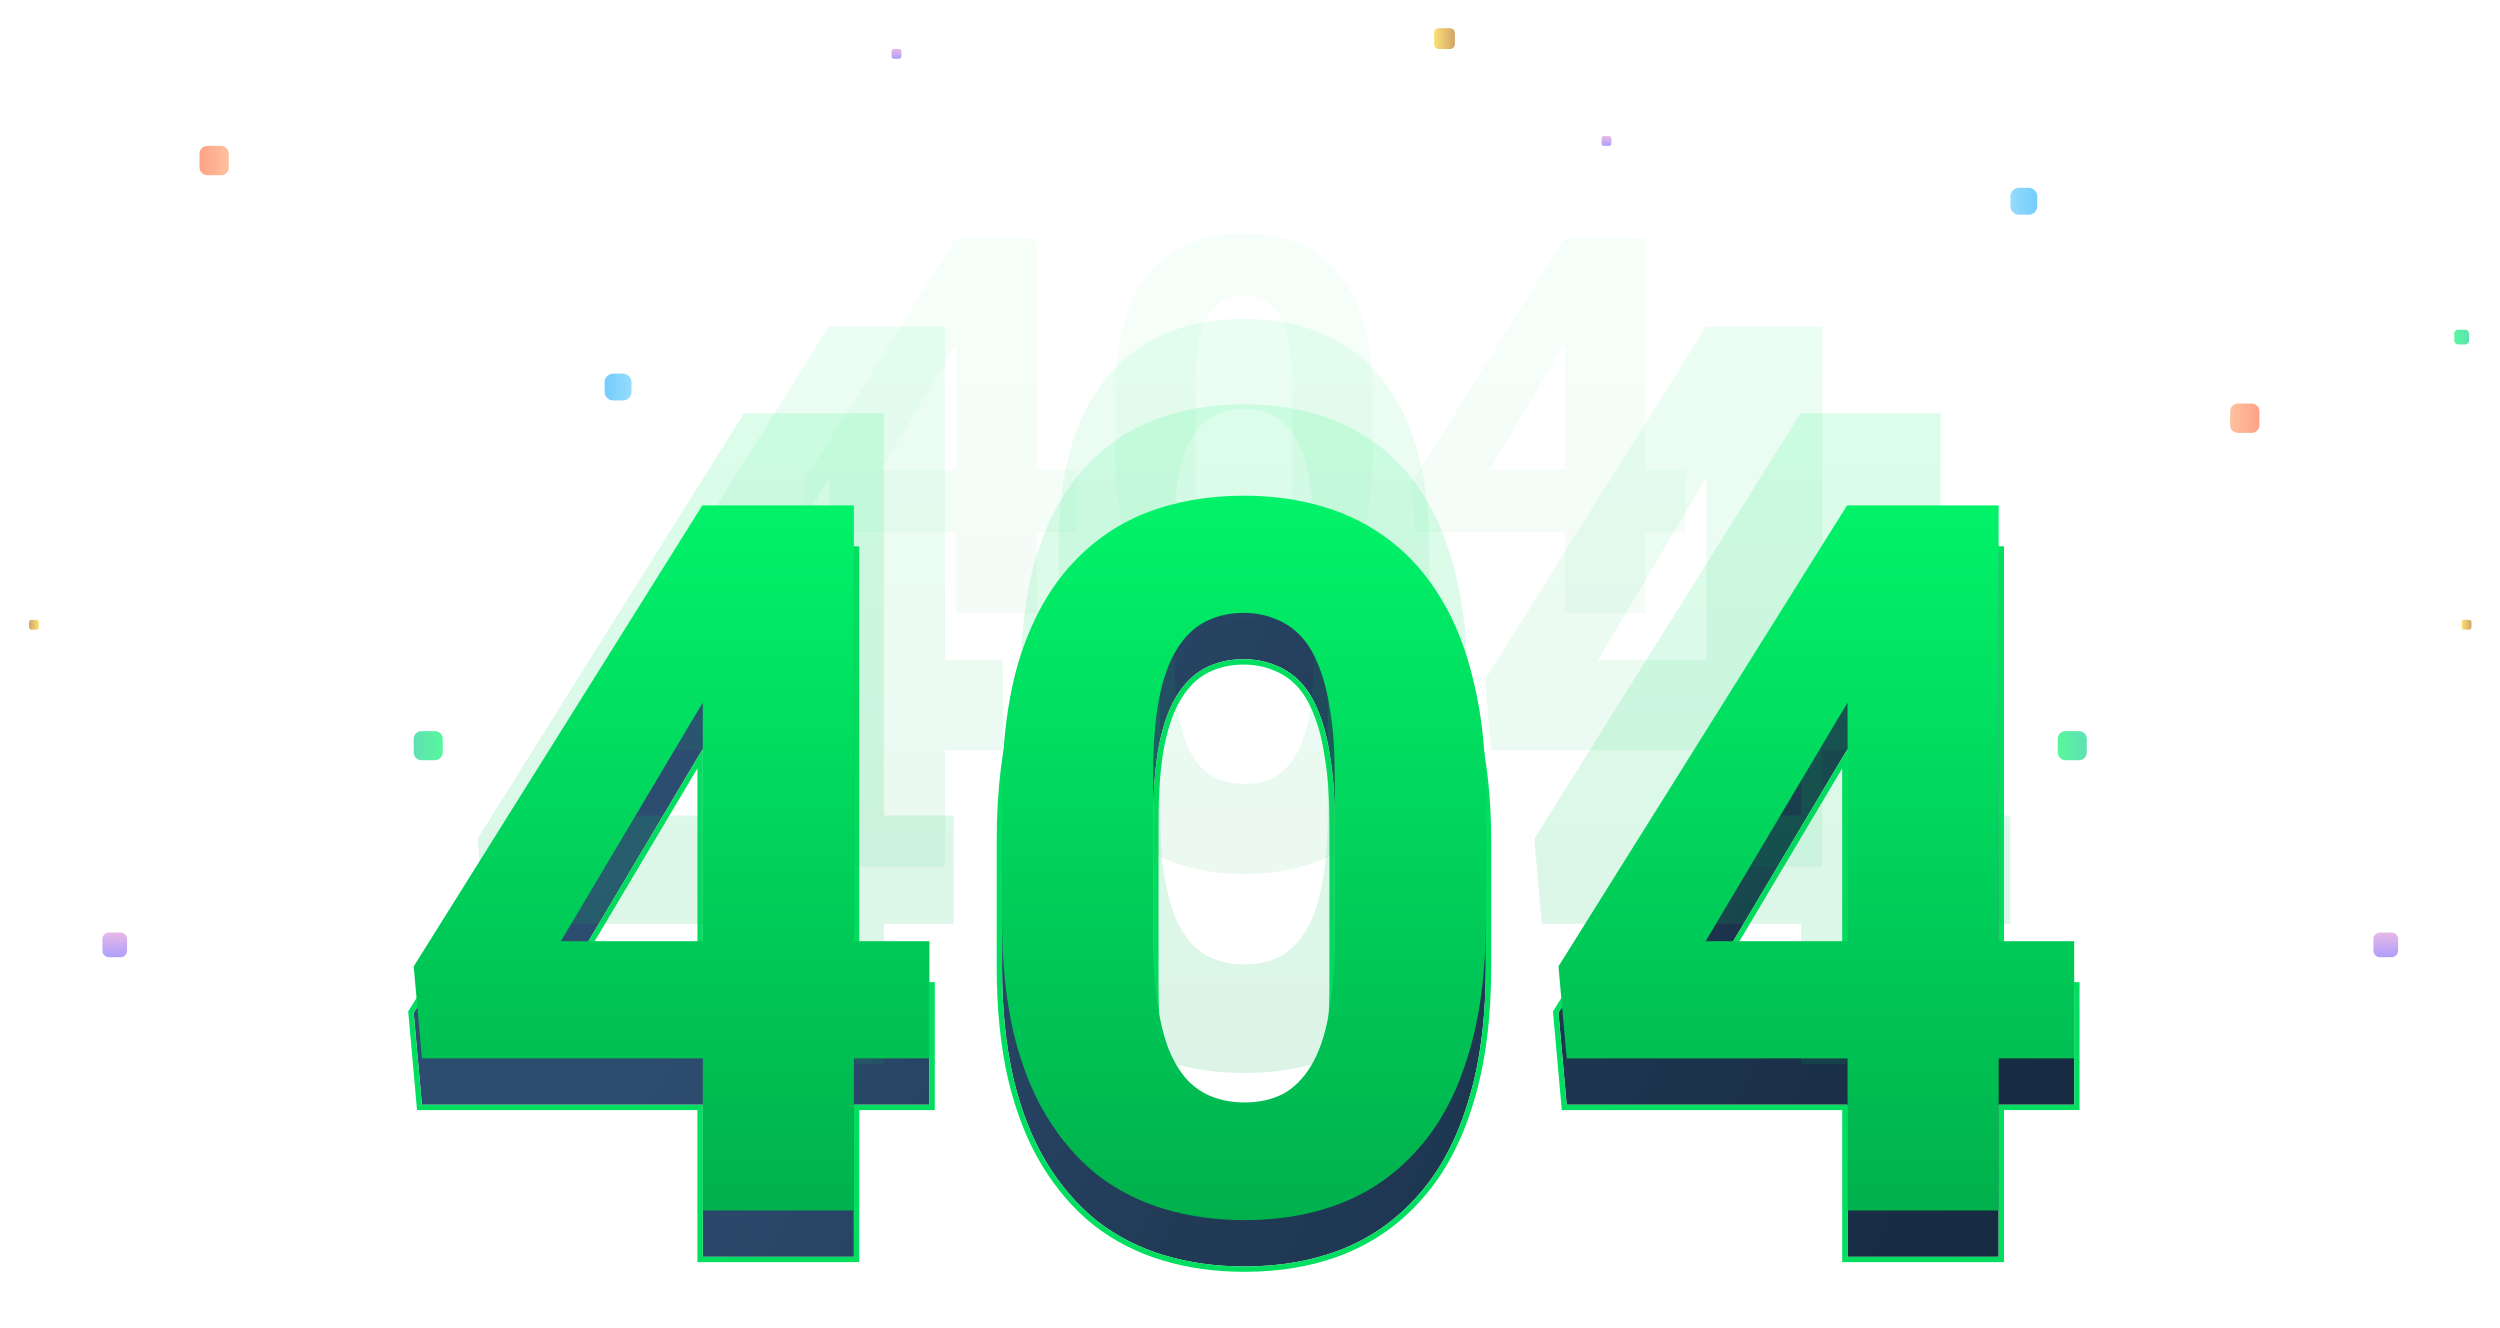 <svg width="838" height="445" viewBox="0 0 838 445" fill="none" xmlns="http://www.w3.org/2000/svg">
<g opacity="0.66">
<g filter="url(#filter0_d_5625_405)">
<path d="M145.801 252.47H141.294C139.819 252.47 138.672 251.323 138.672 249.848V245.341C138.672 243.866 139.819 242.719 141.294 242.719H145.801C147.276 242.719 148.423 243.866 148.423 245.341V249.848C148.423 251.241 147.276 252.47 145.801 252.47Z" fill="url(#paint0_linear_5625_405)"/>
</g>
<g filter="url(#filter1_d_5625_405)">
<path d="M40.388 318.505H36.537C35.307 318.505 34.324 317.521 34.324 316.292V312.441C34.324 311.212 35.307 310.229 36.537 310.229H40.388C41.617 310.229 42.6 311.212 42.6 312.441V316.292C42.6 317.521 41.617 318.505 40.388 318.505Z" fill="url(#paint1_linear_5625_405)"/>
</g>
<g filter="url(#filter2_d_5625_405)">
<path d="M301.402 17.346H299.599C299.189 17.346 298.861 17.018 298.861 16.608V14.806C298.861 14.396 299.189 14.068 299.599 14.068H301.402C301.811 14.068 302.139 14.396 302.139 14.806V16.608C302.139 17.018 301.811 17.346 301.402 17.346Z" fill="url(#paint2_linear_5625_405)"/>
</g>
<g filter="url(#filter3_d_5625_405)">
<path d="M12.282 208.701H10.48C10.07 208.701 9.742 208.374 9.742 207.964V206.161C9.742 205.752 10.07 205.424 10.48 205.424H12.282C12.692 205.424 13.02 205.752 13.02 206.161V207.964C13.02 208.374 12.692 208.701 12.282 208.701Z" fill="url(#paint3_linear_5625_405)"/>
</g>
<g filter="url(#filter4_d_5625_405)">
<path d="M208.812 131.885H205.534C203.977 131.885 202.666 130.574 202.666 129.017V125.739C202.666 124.182 203.977 122.871 205.534 122.871H208.812C210.368 122.871 211.68 124.182 211.68 125.739V129.017C211.68 130.574 210.368 131.885 208.812 131.885Z" fill="url(#paint4_linear_5625_405)"/>
</g>
<g filter="url(#filter5_d_5625_405)">
<path d="M74.084 56.374H69.495C68.02 56.374 66.873 55.145 66.873 53.752V49.163C66.873 47.688 68.102 46.541 69.495 46.541H74.084C75.559 46.541 76.706 47.77 76.706 49.163V53.752C76.788 55.227 75.559 56.374 74.084 56.374Z" fill="url(#paint5_linear_5625_405)"/>
</g>
<g filter="url(#filter6_d_5625_405)">
<path d="M692.371 252.47H696.878C698.353 252.47 699.5 251.323 699.5 249.848V245.341C699.5 243.866 698.353 242.719 696.878 242.719H692.371C690.896 242.719 689.749 243.866 689.749 245.341V249.848C689.749 251.241 690.896 252.47 692.371 252.47Z" fill="url(#paint6_linear_5625_405)"/>
</g>
<g filter="url(#filter7_d_5625_405)">
<path d="M824.006 114.266H826.299C827.049 114.266 827.633 113.682 827.633 112.932V110.639C827.633 109.888 827.049 109.305 826.299 109.305H824.006C823.255 109.305 822.671 109.888 822.671 110.639V112.932C822.671 113.641 823.255 114.266 824.006 114.266Z" fill="url(#paint7_linear_5625_405)"/>
</g>
<g filter="url(#filter8_d_5625_405)">
<path d="M797.784 318.503H801.635C802.864 318.503 803.848 317.519 803.848 316.29V312.439C803.848 311.21 802.864 310.227 801.635 310.227H797.784C796.555 310.227 795.572 311.21 795.572 312.439V316.29C795.572 317.519 796.555 318.503 797.784 318.503Z" fill="url(#paint8_linear_5625_405)"/>
</g>
<g filter="url(#filter9_d_5625_405)">
<path d="M537.589 46.539H539.391C539.801 46.539 540.129 46.212 540.129 45.802V43.999C540.129 43.59 539.801 43.262 539.391 43.262H537.589C537.179 43.262 536.851 43.59 536.851 43.999V45.802C536.851 46.212 537.179 46.539 537.589 46.539Z" fill="url(#paint9_linear_5625_405)"/>
</g>
<g filter="url(#filter10_d_5625_405)">
<path d="M482.278 14.07H486.109C486.979 14.07 487.676 13.373 487.676 12.503V8.672C487.676 7.802 486.979 7.105 486.109 7.105H482.278C481.408 7.105 480.711 7.802 480.711 8.672V12.503C480.711 13.373 481.408 14.07 482.278 14.07Z" fill="url(#paint10_linear_5625_405)"/>
</g>
<g filter="url(#filter11_d_5625_405)">
<path d="M825.89 208.701H827.692C828.102 208.701 828.43 208.374 828.43 207.964V206.161C828.43 205.752 828.102 205.424 827.692 205.424H825.89C825.48 205.424 825.152 205.752 825.152 206.161V207.964C825.152 208.374 825.48 208.701 825.89 208.701Z" fill="url(#paint11_linear_5625_405)"/>
</g>
<g filter="url(#filter12_d_5625_405)">
<path d="M676.747 69.615H680.025C681.582 69.615 682.893 68.304 682.893 66.747V63.469C682.893 61.913 681.582 60.602 680.025 60.602H676.747C675.19 60.602 673.879 61.913 673.879 63.469V66.747C673.879 68.304 675.19 69.615 676.747 69.615Z" fill="url(#paint12_linear_5625_405)"/>
</g>
<g filter="url(#filter13_d_5625_405)">
<path d="M750.158 142.735H754.747C756.222 142.735 757.369 141.506 757.369 140.113V135.524C757.369 134.05 756.14 132.902 754.747 132.902H750.158C748.683 132.902 747.536 134.131 747.536 135.524V140.113C747.454 141.588 748.683 142.735 750.158 142.735Z" fill="url(#paint13_linear_5625_405)"/>
</g>
</g>
<g filter="url(#filter14_d_5625_405)">
<path d="M311.543 315.489V354.771H141.431L138.672 323.93L235.415 169.401H275.508L232.006 241.471L188.017 315.489H311.543ZM286.221 169.401V405.74H235.577V169.401H286.221Z" fill="url(#paint14_linear_5625_405)"/>
<path d="M498.05 266.468V308.51C498.05 325.824 496.102 340.811 492.206 353.472C488.419 366.133 482.9 376.576 475.65 384.8C468.507 393.024 459.959 399.139 450.003 403.142C440.155 407.038 429.226 408.986 417.214 408.986C407.583 408.986 398.601 407.742 390.269 405.253C381.936 402.764 374.416 398.922 367.706 393.728C361.105 388.425 355.424 381.824 350.663 373.925C345.901 366.025 342.222 356.611 339.625 345.681C337.136 334.751 335.891 322.361 335.891 308.51V266.468C335.891 248.938 337.785 233.896 341.573 221.343C345.468 208.791 351.041 198.402 358.292 190.178C365.542 181.954 374.091 175.894 383.938 171.998C393.894 168.102 404.878 166.154 416.889 166.154C426.52 166.154 435.448 167.399 443.672 169.888C452.005 172.377 459.526 176.218 466.235 181.412C472.944 186.607 478.625 193.154 483.279 201.053C488.04 208.953 491.665 218.367 494.154 229.297C496.751 240.118 498.05 252.509 498.05 266.468ZM447.406 314.84V259.813C447.406 251.697 446.919 244.663 445.945 238.712C445.079 232.652 443.781 227.512 442.049 223.291C440.426 219.071 438.37 215.662 435.881 213.065C433.392 210.468 430.524 208.574 427.278 207.384C424.14 206.085 420.677 205.436 416.889 205.436C412.128 205.436 407.854 206.41 404.066 208.358C400.279 210.306 397.086 213.39 394.489 217.61C391.892 221.722 389.89 227.295 388.483 234.329C387.185 241.255 386.536 249.749 386.536 259.813V314.84C386.536 322.956 386.968 330.044 387.834 336.104C388.808 342.164 390.107 347.358 391.73 351.687C393.461 355.907 395.571 359.37 398.06 362.075C400.549 364.672 403.417 366.566 406.663 367.757C409.91 368.947 413.427 369.542 417.214 369.542C421.975 369.542 426.196 368.622 429.875 366.783C433.554 364.835 436.693 361.751 439.29 357.53C441.995 353.202 443.997 347.521 445.296 340.487C446.702 333.453 447.406 324.904 447.406 314.84Z" fill="url(#paint15_linear_5625_405)"/>
<path d="M695.269 315.489V354.771H525.157L522.398 323.93L619.141 169.401H659.234L615.732 241.471L571.743 315.489H695.269ZM669.947 169.401V405.74H619.303V169.401H669.947Z" fill="url(#paint16_linear_5625_405)"/>
<path d="M312.443 315.489V314.589H311.543H287.121V169.401V168.501H286.221H277.103H275.508H235.577H235.415H234.917H234.677V168.883L234.652 168.923L137.909 323.452L137.748 323.709L137.775 324.01L140.535 354.851L140.608 355.671H141.431H234.677V405.74V406.64H235.577H286.221H287.121V405.74V355.671H311.543H312.443V354.771V315.489ZM234.677 238.788V314.589H189.599L232.777 241.936L232.78 241.931L234.677 238.788ZM450.334 403.979L450.339 403.977C460.428 399.92 469.093 393.722 476.327 385.392C483.677 377.054 489.251 366.491 493.067 353.734C496.995 340.966 498.95 325.886 498.95 308.51V266.468C498.95 252.457 497.647 239.996 495.03 229.092C492.525 218.093 488.87 208.588 484.052 200.593C479.346 192.605 473.592 185.97 466.786 180.701C459.987 175.437 452.366 171.545 443.93 169.025C435.613 166.509 426.597 165.254 416.889 165.254C404.779 165.254 393.683 167.218 383.61 171.16L383.607 171.161C373.623 175.111 364.957 181.256 357.617 189.583C350.267 197.919 344.639 208.426 340.713 221.077L340.711 221.083C336.891 233.743 334.991 248.877 334.991 266.468V308.51C334.991 322.413 336.24 334.872 338.747 345.881L338.749 345.889C341.363 356.89 345.073 366.395 349.892 374.389C354.703 382.371 360.452 389.055 367.143 394.43L367.149 394.435L367.155 394.44C373.954 399.703 381.575 403.595 390.011 406.115C398.436 408.631 407.505 409.886 417.214 409.886C429.324 409.886 440.368 407.922 450.334 403.979ZM445.054 238.839L445.055 238.848L445.057 238.857C446.021 244.748 446.506 251.73 446.506 259.813V314.84C446.506 324.866 445.805 333.352 444.413 340.31L444.411 340.323C443.125 347.287 441.153 352.851 438.527 357.053L438.523 357.059C435.996 361.165 432.971 364.123 429.463 365.983C425.929 367.747 421.854 368.642 417.214 368.642C413.522 368.642 410.111 368.062 406.973 366.912C403.864 365.771 401.113 363.958 398.716 361.459C396.32 358.852 394.265 355.493 392.568 351.358C390.974 347.105 389.69 341.978 388.724 335.969C387.867 329.964 387.436 322.923 387.436 314.84V259.813C387.436 249.786 388.083 241.353 389.367 234.5C390.761 227.53 392.733 222.076 395.25 218.091L395.256 218.082C397.781 213.978 400.859 211.019 404.478 209.158C408.124 207.283 412.254 206.336 416.889 206.336C420.572 206.336 423.917 206.967 426.934 208.215L426.951 208.222L426.968 208.229C430.081 209.37 432.833 211.185 435.231 213.688C437.619 216.179 439.618 219.478 441.209 223.614L441.213 223.624L441.217 223.633C442.912 227.766 444.195 232.829 445.054 238.839ZM696.169 315.489V314.589H695.269H670.847V169.401V168.501H669.947H660.829H659.234H619.303H619.141H618.643H618.403V168.883L618.378 168.923L521.635 323.452L521.475 323.709L521.501 324.01L524.261 354.851L524.334 355.671H525.157H618.403V405.74V406.64H619.303H669.947H670.847V405.74V355.671H695.269H696.169V354.771V315.489ZM618.403 314.589H573.325L616.503 241.936L616.506 241.931L618.403 238.787V314.589Z" stroke="#02de60" stroke-width="1.8"/>
</g>
<g opacity="0.04">
<path d="M360.925 157.583V178.465H270.492L269.025 162.07L320.455 79.921H341.768L318.642 118.234L295.258 157.583H360.925ZM347.463 79.921V205.56H320.541V79.921H347.463Z" fill="url(#paint17_linear_5625_405)"/>
<path d="M460.073 131.523V153.872C460.073 163.076 459.037 171.044 456.966 177.775C454.953 184.505 452.019 190.057 448.164 194.429C444.368 198.801 439.823 202.051 434.531 204.179C429.296 206.25 423.485 207.286 417.1 207.286C411.98 207.286 407.205 206.624 402.776 205.301C398.346 203.978 394.348 201.936 390.781 199.175C387.272 196.356 384.252 192.847 381.721 188.647C379.19 184.448 377.234 179.443 375.853 173.633C374.53 167.822 373.868 161.236 373.868 153.872V131.523C373.868 122.203 374.875 114.207 376.889 107.534C378.959 100.861 381.922 95.338 385.776 90.966C389.631 86.594 394.175 83.373 399.41 81.302C404.703 79.231 410.542 78.195 416.927 78.195C422.047 78.195 426.793 78.857 431.165 80.18C435.595 81.503 439.593 83.545 443.16 86.307C446.726 89.068 449.746 92.548 452.22 96.748C454.751 100.947 456.678 105.952 458.002 111.762C459.382 117.515 460.073 124.102 460.073 131.523ZM433.15 157.237V127.985C433.15 123.67 432.891 119.931 432.373 116.767C431.913 113.546 431.223 110.813 430.302 108.57C429.439 106.326 428.346 104.514 427.023 103.133C425.7 101.753 424.176 100.746 422.45 100.113C420.782 99.423 418.941 99.078 416.927 99.078C414.396 99.078 412.124 99.595 410.11 100.631C408.097 101.666 406.4 103.306 405.019 105.549C403.639 107.735 402.574 110.698 401.826 114.437C401.136 118.119 400.791 122.635 400.791 127.985V157.237C400.791 161.552 401.021 165.32 401.481 168.541C401.999 171.763 402.689 174.524 403.552 176.825C404.473 179.069 405.594 180.91 406.918 182.348C408.241 183.729 409.765 184.735 411.491 185.368C413.217 186.001 415.086 186.317 417.1 186.317C419.631 186.317 421.875 185.828 423.831 184.85C425.786 183.815 427.455 182.175 428.835 179.932C430.274 177.631 431.338 174.611 432.028 170.871C432.776 167.132 433.15 162.587 433.15 157.237Z" fill="url(#paint18_linear_5625_405)"/>
<path d="M564.915 157.583V178.465H474.483L473.016 162.07L524.445 79.921H545.759L522.633 118.234L499.248 157.583H564.915ZM551.454 79.921V205.56H524.532V79.921H551.454Z" fill="url(#paint19_linear_5625_405)"/>
</g>
<g opacity="0.08">
<path d="M336.188 221.34V251.44H205.839L203.725 227.808L277.854 109.4H308.576L275.242 164.624L241.536 221.34H336.188ZM316.785 109.4V290.495H277.979V109.4H316.785Z" fill="url(#paint20_linear_5625_405)"/>
<path d="M479.098 183.778V215.992C479.098 229.259 477.606 240.743 474.621 250.445C471.719 260.146 467.49 268.148 461.934 274.45C456.462 280.752 449.911 285.437 442.282 288.505C434.737 291.49 426.362 292.982 417.158 292.982C409.778 292.982 402.896 292.029 396.511 290.122C390.126 288.214 384.364 285.271 379.223 281.291C374.165 277.228 369.811 272.17 366.163 266.116C362.514 260.063 359.695 252.849 357.705 244.475C355.798 236.1 354.844 226.606 354.844 215.992V183.778C354.844 170.345 356.295 158.819 359.198 149.201C362.183 139.582 366.453 131.622 372.009 125.32C377.564 119.018 384.115 114.375 391.66 111.39C399.289 108.405 407.705 106.912 416.909 106.912C424.289 106.912 431.13 107.866 437.432 109.773C443.816 111.68 449.579 114.624 454.72 118.604C459.861 122.584 464.214 127.6 467.78 133.653C471.428 139.707 474.206 146.921 476.113 155.295C478.103 163.587 479.098 173.081 479.098 183.778ZM440.292 220.843V178.678C440.292 172.46 439.919 167.07 439.173 162.509C438.51 157.866 437.515 153.927 436.188 150.693C434.944 147.459 433.369 144.848 431.461 142.857C429.554 140.867 427.357 139.416 424.869 138.504C422.465 137.509 419.811 137.012 416.909 137.012C413.261 137.012 409.985 137.758 407.083 139.25C404.181 140.743 401.735 143.106 399.745 146.34C397.755 149.491 396.221 153.761 395.143 159.151C394.148 164.458 393.65 170.967 393.65 178.678V220.843C393.65 227.062 393.982 232.493 394.645 237.136C395.392 241.78 396.387 245.76 397.631 249.077C398.957 252.31 400.574 254.964 402.481 257.037C404.388 259.027 406.586 260.478 409.073 261.39C411.561 262.302 414.256 262.758 417.158 262.758C420.806 262.758 424.04 262.053 426.859 260.644C429.679 259.151 432.083 256.788 434.073 253.554C436.146 250.238 437.68 245.884 438.675 240.495C439.753 235.105 440.292 228.554 440.292 220.843Z" fill="url(#paint21_linear_5625_405)"/>
<path d="M630.218 221.34V251.44H499.87L497.755 227.808L571.885 109.4H602.606L569.273 164.624L535.566 221.34H630.218ZM610.815 109.4V290.495H572.009V109.4H610.815Z" fill="url(#paint22_linear_5625_405)"/>
</g>
<g opacity="0.14">
<path d="M319.646 273.368V309.63H162.61L160.062 281.16L249.37 138.509H286.381L246.223 205.039L205.615 273.368H319.646ZM296.271 138.509V356.681H249.519V138.509H296.271Z" fill="url(#paint23_linear_5625_405)"/>
<path d="M491.817 228.115V266.925C491.817 282.908 490.019 296.744 486.423 308.432C482.926 320.119 477.832 329.759 471.139 337.352C464.545 344.944 456.654 350.588 447.463 354.284C438.373 357.88 428.283 359.678 417.195 359.678C408.304 359.678 400.013 358.529 392.321 356.232C384.629 353.934 377.686 350.388 371.492 345.593C365.399 340.698 360.154 334.604 355.759 327.312C351.363 320.02 347.967 311.329 345.569 301.239C343.272 291.15 342.123 279.712 342.123 266.925V228.115C342.123 211.932 343.871 198.047 347.367 186.459C350.964 174.871 356.108 165.281 362.801 157.689C369.494 150.097 377.386 144.502 386.477 140.906C395.667 137.31 405.807 135.512 416.895 135.512C425.786 135.512 434.027 136.661 441.619 138.958C449.311 141.256 456.254 144.802 462.448 149.597C468.641 154.392 473.886 160.436 478.181 167.728C482.577 175.021 485.923 183.712 488.221 193.801C490.618 203.791 491.817 215.229 491.817 228.115ZM445.066 272.769V221.972C445.066 214.479 444.616 207.986 443.717 202.492C442.918 196.898 441.719 192.153 440.121 188.257C438.622 184.361 436.724 181.214 434.427 178.817C432.129 176.419 429.482 174.671 426.485 173.572C423.588 172.373 420.391 171.774 416.895 171.774C412.5 171.774 408.554 172.673 405.057 174.471C401.561 176.269 398.614 179.116 396.217 183.012C393.819 186.808 391.971 191.953 390.672 198.446C389.474 204.84 388.874 212.681 388.874 221.972V272.769C388.874 280.261 389.274 286.804 390.073 292.398C390.972 297.993 392.171 302.788 393.669 306.783C395.268 310.679 397.216 313.876 399.513 316.373C401.811 318.771 404.458 320.519 407.455 321.618C410.452 322.717 413.698 323.266 417.195 323.266C421.59 323.266 425.486 322.417 428.883 320.719C432.279 318.921 435.176 316.074 437.574 312.178C440.071 308.182 441.919 302.937 443.118 296.444C444.416 289.951 445.066 282.059 445.066 272.769Z" fill="url(#paint24_linear_5625_405)"/>
<path d="M673.877 273.368V309.63H516.841L514.294 281.16L603.601 138.509H640.612L600.454 205.039L559.846 273.368H673.877ZM650.502 138.509V356.681H603.75V138.509H650.502Z" fill="url(#paint25_linear_5625_405)"/>
</g>
<path d="M311.543 315.489V354.771H141.431L138.672 323.93L235.415 169.401H275.508L232.006 241.471L188.017 315.489H311.543ZM286.221 169.401V405.74H235.577V169.401H286.221Z" fill="url(#paint26_linear_5625_405)"/>
<path d="M498.05 266.468V308.51C498.05 325.824 496.102 340.811 492.206 353.472C488.419 366.133 482.9 376.576 475.65 384.8C468.507 393.024 459.959 399.139 450.003 403.142C440.155 407.038 429.226 408.986 417.214 408.986C407.583 408.986 398.601 407.742 390.269 405.253C381.936 402.764 374.416 398.922 367.706 393.728C361.105 388.425 355.424 381.824 350.663 373.925C345.901 366.025 342.222 356.611 339.625 345.681C337.136 334.751 335.891 322.361 335.891 308.51V266.468C335.891 248.938 337.785 233.896 341.573 221.343C345.468 208.791 351.041 198.402 358.292 190.178C365.542 181.954 374.091 175.894 383.938 171.998C393.894 168.102 404.878 166.154 416.889 166.154C426.52 166.154 435.448 167.399 443.672 169.888C452.005 172.377 459.526 176.218 466.235 181.412C472.944 186.607 478.625 193.154 483.279 201.053C488.04 208.953 491.665 218.367 494.154 229.297C496.751 240.118 498.05 252.509 498.05 266.468ZM447.406 314.84V259.813C447.406 251.697 446.919 244.663 445.945 238.712C445.079 232.652 443.781 227.512 442.049 223.291C440.426 219.071 438.37 215.662 435.881 213.065C433.392 210.468 430.524 208.574 427.278 207.384C424.14 206.085 420.677 205.436 416.889 205.436C412.128 205.436 407.854 206.41 404.066 208.358C400.279 210.306 397.086 213.39 394.489 217.61C391.892 221.722 389.89 227.295 388.483 234.329C387.185 241.255 386.536 249.749 386.536 259.813V314.84C386.536 322.956 386.968 330.044 387.834 336.104C388.808 342.164 390.107 347.358 391.73 351.687C393.461 355.907 395.571 359.37 398.06 362.075C400.549 364.672 403.417 366.566 406.663 367.757C409.91 368.947 413.427 369.542 417.214 369.542C421.975 369.542 426.196 368.622 429.875 366.783C433.554 364.835 436.693 361.751 439.29 357.53C441.995 353.202 443.997 347.521 445.296 340.487C446.702 333.453 447.406 324.904 447.406 314.84Z" fill="url(#paint27_linear_5625_405)"/>
<path d="M695.269 315.489V354.771H525.157L522.398 323.93L619.141 169.401H659.234L615.732 241.471L571.743 315.489H695.269ZM669.947 169.401V405.74H619.303V169.401H669.947Z" fill="url(#paint28_linear_5625_405)"/>
<defs>
<filter id="filter0_d_5625_405" x="129.248" y="235.651" width="28.6" height="28.6" filterUnits="userSpaceOnUse" color-interpolation-filters="sRGB">
<feFlood flood-opacity="0" result="BackgroundImageFix"/>
<feColorMatrix in="SourceAlpha" type="matrix" values="0 0 0 0 0 0 0 0 0 0 0 0 0 0 0 0 0 0 127 0" result="hardAlpha"/>
<feOffset dy="2.356"/>
<feGaussianBlur stdDeviation="4.712"/>
<feComposite in2="hardAlpha" operator="out"/>
<feColorMatrix type="matrix" values="0 0 0 0 0.043 0 0 0 0 0.816 0 0 0 0 0.553 0 0 0 0.44 0"/>
<feBlend mode="normal" in2="BackgroundImageFix" result="effect1_dropShadow_5625_405"/>
<feBlend mode="normal" in="SourceGraphic" in2="effect1_dropShadow_5625_405" result="shape"/>
</filter>
<filter id="filter1_d_5625_405" x="24.9" y="303.161" width="27.123" height="27.123" filterUnits="userSpaceOnUse" color-interpolation-filters="sRGB">
<feFlood flood-opacity="0" result="BackgroundImageFix"/>
<feColorMatrix in="SourceAlpha" type="matrix" values="0 0 0 0 0 0 0 0 0 0 0 0 0 0 0 0 0 0 127 0" result="hardAlpha"/>
<feOffset dy="2.356"/>
<feGaussianBlur stdDeviation="4.712"/>
<feColorMatrix type="matrix" values="0 0 0 0 0.525 0 0 0 0 0.431 0 0 0 0 0.973 0 0 0 0.44 0"/>
<feBlend mode="normal" in2="BackgroundImageFix" result="effect1_dropShadow_5625_405"/>
<feBlend mode="normal" in="SourceGraphic" in2="effect1_dropShadow_5625_405" result="shape"/>
</filter>
<filter id="filter2_d_5625_405" x="289.437" y="7" width="22.125" height="22.125" filterUnits="userSpaceOnUse" color-interpolation-filters="sRGB">
<feFlood flood-opacity="0" result="BackgroundImageFix"/>
<feColorMatrix in="SourceAlpha" type="matrix" values="0 0 0 0 0 0 0 0 0 0 0 0 0 0 0 0 0 0 127 0" result="hardAlpha"/>
<feOffset dy="2.356"/>
<feGaussianBlur stdDeviation="4.712"/>
<feColorMatrix type="matrix" values="0 0 0 0 0.525 0 0 0 0 0.431 0 0 0 0 0.973 0 0 0 0.44 0"/>
<feBlend mode="normal" in2="BackgroundImageFix" result="effect1_dropShadow_5625_405"/>
<feBlend mode="normal" in="SourceGraphic" in2="effect1_dropShadow_5625_405" result="shape"/>
</filter>
<filter id="filter3_d_5625_405" x="0.318" y="198.356" width="22.125" height="22.125" filterUnits="userSpaceOnUse" color-interpolation-filters="sRGB">
<feFlood flood-opacity="0" result="BackgroundImageFix"/>
<feColorMatrix in="SourceAlpha" type="matrix" values="0 0 0 0 0 0 0 0 0 0 0 0 0 0 0 0 0 0 127 0" result="hardAlpha"/>
<feOffset dy="2.356"/>
<feGaussianBlur stdDeviation="4.712"/>
<feComposite in2="hardAlpha" operator="out"/>
<feColorMatrix type="matrix" values="0 0 0 0 0.984 0 0 0 0 0.82 0 0 0 0 0.184 0 0 0 0.44 0"/>
<feBlend mode="normal" in2="BackgroundImageFix" result="effect1_dropShadow_5625_405"/>
<feBlend mode="normal" in="SourceGraphic" in2="effect1_dropShadow_5625_405" result="shape"/>
</filter>
<filter id="filter4_d_5625_405" x="193.242" y="115.803" width="27.861" height="27.861" filterUnits="userSpaceOnUse" color-interpolation-filters="sRGB">
<feFlood flood-opacity="0" result="BackgroundImageFix"/>
<feColorMatrix in="SourceAlpha" type="matrix" values="0 0 0 0 0 0 0 0 0 0 0 0 0 0 0 0 0 0 127 0" result="hardAlpha"/>
<feOffset dy="2.356"/>
<feGaussianBlur stdDeviation="4.712"/>
<feComposite in2="hardAlpha" operator="out"/>
<feColorMatrix type="matrix" values="0 0 0 0 0.373 0 0 0 0 0.788 0 0 0 0 0.984 0 0 0 0.44 0"/>
<feBlend mode="normal" in2="BackgroundImageFix" result="effect1_dropShadow_5625_405"/>
<feBlend mode="normal" in="SourceGraphic" in2="effect1_dropShadow_5625_405" result="shape"/>
</filter>
<filter id="filter5_d_5625_405" x="57.449" y="39.473" width="28.684" height="28.68" filterUnits="userSpaceOnUse" color-interpolation-filters="sRGB">
<feFlood flood-opacity="0" result="BackgroundImageFix"/>
<feColorMatrix in="SourceAlpha" type="matrix" values="0 0 0 0 0 0 0 0 0 0 0 0 0 0 0 0 0 0 127 0" result="hardAlpha"/>
<feOffset dy="2.356"/>
<feGaussianBlur stdDeviation="4.712"/>
<feComposite in2="hardAlpha" operator="out"/>
<feColorMatrix type="matrix" values="0 0 0 0 0.992 0 0 0 0 0.447 0 0 0 0 0.278 0 0 0 0.44 0"/>
<feBlend mode="normal" in2="BackgroundImageFix" result="effect1_dropShadow_5625_405"/>
<feBlend mode="normal" in="SourceGraphic" in2="effect1_dropShadow_5625_405" result="shape"/>
</filter>
<filter id="filter6_d_5625_405" x="680.324" y="235.651" width="28.6" height="28.6" filterUnits="userSpaceOnUse" color-interpolation-filters="sRGB">
<feFlood flood-opacity="0" result="BackgroundImageFix"/>
<feColorMatrix in="SourceAlpha" type="matrix" values="0 0 0 0 0 0 0 0 0 0 0 0 0 0 0 0 0 0 127 0" result="hardAlpha"/>
<feOffset dy="2.356"/>
<feGaussianBlur stdDeviation="4.712"/>
<feComposite in2="hardAlpha" operator="out"/>
<feColorMatrix type="matrix" values="0 0 0 0 0.043 0 0 0 0 0.816 0 0 0 0 0.553 0 0 0 0.44 0"/>
<feBlend mode="normal" in2="BackgroundImageFix" result="effect1_dropShadow_5625_405"/>
<feBlend mode="normal" in="SourceGraphic" in2="effect1_dropShadow_5625_405" result="shape"/>
</filter>
<filter id="filter7_d_5625_405" x="817.877" y="105.708" width="14.551" height="14.551" filterUnits="userSpaceOnUse" color-interpolation-filters="sRGB">
<feFlood flood-opacity="0" result="BackgroundImageFix"/>
<feColorMatrix in="SourceAlpha" type="matrix" values="0 0 0 0 0 0 0 0 0 0 0 0 0 0 0 0 0 0 127 0" result="hardAlpha"/>
<feOffset dy="1.199"/>
<feGaussianBlur stdDeviation="2.397"/>
<feComposite in2="hardAlpha" operator="out"/>
<feColorMatrix type="matrix" values="0 0 0 0 0.043 0 0 0 0 0.816 0 0 0 0 0.553 0 0 0 0.44 0"/>
<feBlend mode="normal" in2="BackgroundImageFix" result="effect1_dropShadow_5625_405"/>
<feBlend mode="normal" in="SourceGraphic" in2="effect1_dropShadow_5625_405" result="shape"/>
</filter>
<filter id="filter8_d_5625_405" x="786.148" y="303.159" width="27.123" height="27.123" filterUnits="userSpaceOnUse" color-interpolation-filters="sRGB">
<feFlood flood-opacity="0" result="BackgroundImageFix"/>
<feColorMatrix in="SourceAlpha" type="matrix" values="0 0 0 0 0 0 0 0 0 0 0 0 0 0 0 0 0 0 127 0" result="hardAlpha"/>
<feOffset dy="2.356"/>
<feGaussianBlur stdDeviation="4.712"/>
<feColorMatrix type="matrix" values="0 0 0 0 0.525 0 0 0 0 0.431 0 0 0 0 0.973 0 0 0 0.44 0"/>
<feBlend mode="normal" in2="BackgroundImageFix" result="effect1_dropShadow_5625_405"/>
<feBlend mode="normal" in="SourceGraphic" in2="effect1_dropShadow_5625_405" result="shape"/>
</filter>
<filter id="filter9_d_5625_405" x="527.428" y="36.194" width="22.125" height="22.125" filterUnits="userSpaceOnUse" color-interpolation-filters="sRGB">
<feFlood flood-opacity="0" result="BackgroundImageFix"/>
<feColorMatrix in="SourceAlpha" type="matrix" values="0 0 0 0 0 0 0 0 0 0 0 0 0 0 0 0 0 0 127 0" result="hardAlpha"/>
<feOffset dy="2.356"/>
<feGaussianBlur stdDeviation="4.712"/>
<feColorMatrix type="matrix" values="0 0 0 0 0.525 0 0 0 0 0.431 0 0 0 0 0.973 0 0 0 0.44 0"/>
<feBlend mode="normal" in2="BackgroundImageFix" result="effect1_dropShadow_5625_405"/>
<feBlend mode="normal" in="SourceGraphic" in2="effect1_dropShadow_5625_405" result="shape"/>
</filter>
<filter id="filter10_d_5625_405" x="471.287" y="0.038" width="25.812" height="25.812" filterUnits="userSpaceOnUse" color-interpolation-filters="sRGB">
<feFlood flood-opacity="0" result="BackgroundImageFix"/>
<feColorMatrix in="SourceAlpha" type="matrix" values="0 0 0 0 0 0 0 0 0 0 0 0 0 0 0 0 0 0 127 0" result="hardAlpha"/>
<feOffset dy="2.356"/>
<feGaussianBlur stdDeviation="4.712"/>
<feComposite in2="hardAlpha" operator="out"/>
<feColorMatrix type="matrix" values="0 0 0 0 0.984 0 0 0 0 0.82 0 0 0 0 0.184 0 0 0 0.44 0"/>
<feBlend mode="normal" in2="BackgroundImageFix" result="effect1_dropShadow_5625_405"/>
<feBlend mode="normal" in="SourceGraphic" in2="effect1_dropShadow_5625_405" result="shape"/>
</filter>
<filter id="filter11_d_5625_405" x="815.728" y="198.356" width="22.125" height="22.125" filterUnits="userSpaceOnUse" color-interpolation-filters="sRGB">
<feFlood flood-opacity="0" result="BackgroundImageFix"/>
<feColorMatrix in="SourceAlpha" type="matrix" values="0 0 0 0 0 0 0 0 0 0 0 0 0 0 0 0 0 0 127 0" result="hardAlpha"/>
<feOffset dy="2.356"/>
<feGaussianBlur stdDeviation="4.712"/>
<feComposite in2="hardAlpha" operator="out"/>
<feColorMatrix type="matrix" values="0 0 0 0 0.984 0 0 0 0 0.82 0 0 0 0 0.184 0 0 0 0.44 0"/>
<feBlend mode="normal" in2="BackgroundImageFix" result="effect1_dropShadow_5625_405"/>
<feBlend mode="normal" in="SourceGraphic" in2="effect1_dropShadow_5625_405" result="shape"/>
</filter>
<filter id="filter12_d_5625_405" x="664.455" y="53.534" width="27.861" height="27.861" filterUnits="userSpaceOnUse" color-interpolation-filters="sRGB">
<feFlood flood-opacity="0" result="BackgroundImageFix"/>
<feColorMatrix in="SourceAlpha" type="matrix" values="0 0 0 0 0 0 0 0 0 0 0 0 0 0 0 0 0 0 127 0" result="hardAlpha"/>
<feOffset dy="2.356"/>
<feGaussianBlur stdDeviation="4.712"/>
<feComposite in2="hardAlpha" operator="out"/>
<feColorMatrix type="matrix" values="0 0 0 0 0.373 0 0 0 0 0.788 0 0 0 0 0.984 0 0 0 0.44 0"/>
<feBlend mode="normal" in2="BackgroundImageFix" result="effect1_dropShadow_5625_405"/>
<feBlend mode="normal" in="SourceGraphic" in2="effect1_dropShadow_5625_405" result="shape"/>
</filter>
<filter id="filter13_d_5625_405" x="738.109" y="125.834" width="28.684" height="28.68" filterUnits="userSpaceOnUse" color-interpolation-filters="sRGB">
<feFlood flood-opacity="0" result="BackgroundImageFix"/>
<feColorMatrix in="SourceAlpha" type="matrix" values="0 0 0 0 0 0 0 0 0 0 0 0 0 0 0 0 0 0 127 0" result="hardAlpha"/>
<feOffset dy="2.356"/>
<feGaussianBlur stdDeviation="4.712"/>
<feComposite in2="hardAlpha" operator="out"/>
<feColorMatrix type="matrix" values="0 0 0 0 0.992 0 0 0 0 0.447 0 0 0 0 0.278 0 0 0 0.44 0"/>
<feBlend mode="normal" in2="BackgroundImageFix" result="effect1_dropShadow_5625_405"/>
<feBlend mode="normal" in="SourceGraphic" in2="effect1_dropShadow_5625_405" result="shape"/>
</filter>
<filter id="filter14_d_5625_405" x="118.706" y="161.765" width="596.483" height="282.668" filterUnits="userSpaceOnUse" color-interpolation-filters="sRGB">
<feFlood flood-opacity="0" result="BackgroundImageFix"/>
<feColorMatrix in="SourceAlpha" type="matrix" values="0 0 0 0 0 0 0 0 0 0 0 0 0 0 0 0 0 0 127 0" result="hardAlpha"/>
<feOffset dy="15.53"/>
<feGaussianBlur stdDeviation="9.059"/>
<feColorMatrix type="matrix" values="0 0 0 0 0.133 0 0 0 0 0.153 0 0 0 0 0.184 0 0 0 0.55 0"/>
<feBlend mode="normal" in2="BackgroundImageFix" result="effect1_dropShadow_5625_405"/>
<feBlend mode="normal" in="SourceGraphic" in2="effect1_dropShadow_5625_405" result="shape"/>
</filter>
<linearGradient id="paint0_linear_5625_405" x1="138.59" y1="247.525" x2="148.423" y2="247.525" gradientUnits="userSpaceOnUse">
<stop stop-color="#0BD08D"/>
<stop offset="1" stop-color="#01f369"/>
</linearGradient>
<linearGradient id="paint1_linear_5625_405" x1="38.453" y1="318.514" x2="38.453" y2="310.221" gradientUnits="userSpaceOnUse">
<stop stop-color="#866EF8"/>
<stop offset="1" stop-color="#DA94D9"/>
</linearGradient>
<linearGradient id="paint2_linear_5625_405" x1="300.496" y1="17.35" x2="300.496" y2="14.065" gradientUnits="userSpaceOnUse">
<stop stop-color="#866EF8"/>
<stop offset="1" stop-color="#DA94D9"/>
</linearGradient>
<linearGradient id="paint3_linear_5625_405" x1="9.751" y1="207.084" x2="13.04" y2="207.084" gradientUnits="userSpaceOnUse">
<stop stop-color="#BA761B"/>
<stop offset="1" stop-color="#FBD12F"/>
</linearGradient>
<linearGradient id="paint4_linear_5625_405" x1="202.675" y1="127.372" x2="211.673" y2="127.372" gradientUnits="userSpaceOnUse">
<stop stop-color="#2BB3FA"/>
<stop offset="1" stop-color="#5FC9FB"/>
</linearGradient>
<linearGradient id="paint5_linear_5625_405" x1="66.904" y1="51.458" x2="76.765" y2="51.458" gradientUnits="userSpaceOnUse">
<stop stop-color="#FD7247"/>
<stop offset="1" stop-color="#FDA26E"/>
</linearGradient>
<linearGradient id="paint6_linear_5625_405" x1="699.582" y1="247.525" x2="689.749" y2="247.525" gradientUnits="userSpaceOnUse">
<stop stop-color="#0BD08D"/>
<stop offset="1" stop-color="#01f369"/>
</linearGradient>
<linearGradient id="paint7_linear_5625_405" x1="827.675" y1="111.75" x2="822.672" y2="111.75" gradientUnits="userSpaceOnUse">
<stop stop-color="#0BD08D"/>
<stop offset="1" stop-color="#01f369"/>
</linearGradient>
<linearGradient id="paint8_linear_5625_405" x1="799.719" y1="318.513" x2="799.719" y2="310.219" gradientUnits="userSpaceOnUse">
<stop stop-color="#866EF8"/>
<stop offset="1" stop-color="#DA94D9"/>
</linearGradient>
<linearGradient id="paint9_linear_5625_405" x1="538.494" y1="46.543" x2="538.494" y2="43.259" gradientUnits="userSpaceOnUse">
<stop stop-color="#866EF8"/>
<stop offset="1" stop-color="#DA94D9"/>
</linearGradient>
<linearGradient id="paint10_linear_5625_405" x1="487.657" y1="10.633" x2="480.669" y2="10.633" gradientUnits="userSpaceOnUse">
<stop stop-color="#BA761B"/>
<stop offset="1" stop-color="#FBD12F"/>
</linearGradient>
<linearGradient id="paint11_linear_5625_405" x1="828.421" y1="207.084" x2="825.132" y2="207.084" gradientUnits="userSpaceOnUse">
<stop stop-color="#BA761B"/>
<stop offset="1" stop-color="#FBD12F"/>
</linearGradient>
<linearGradient id="paint12_linear_5625_405" x1="682.883" y1="65.102" x2="673.886" y2="65.102" gradientUnits="userSpaceOnUse">
<stop stop-color="#2BB3FA"/>
<stop offset="1" stop-color="#5FC9FB"/>
</linearGradient>
<linearGradient id="paint13_linear_5625_405" x1="757.338" y1="137.82" x2="747.478" y2="137.82" gradientUnits="userSpaceOnUse">
<stop stop-color="#FD7247"/>
<stop offset="1" stop-color="#FDA26E"/>
</linearGradient>
<linearGradient id="paint14_linear_5625_405" x1="193.727" y1="292.479" x2="669.965" y2="539.165" gradientUnits="userSpaceOnUse">
<stop offset="0.078" stop-color="#2D4D70"/>
<stop offset="0.423" stop-color="#213B57"/>
<stop offset="1" stop-color="#14273C"/>
</linearGradient>
<linearGradient id="paint15_linear_5625_405" x1="193.727" y1="292.479" x2="669.965" y2="539.165" gradientUnits="userSpaceOnUse">
<stop offset="0.078" stop-color="#2D4D70"/>
<stop offset="0.423" stop-color="#213B57"/>
<stop offset="1" stop-color="#14273C"/>
</linearGradient>
<linearGradient id="paint16_linear_5625_405" x1="193.727" y1="292.479" x2="669.965" y2="539.165" gradientUnits="userSpaceOnUse">
<stop offset="0.078" stop-color="#2D4D70"/>
<stop offset="0.423" stop-color="#213B57"/>
<stop offset="1" stop-color="#14273C"/>
</linearGradient>
<linearGradient id="paint17_linear_5625_405" x1="416.97" y1="78.195" x2="416.97" y2="207.286" gradientUnits="userSpaceOnUse">
<stop stop-color="#01f369"/>
<stop offset="1" stop-color="#00B04C"/>
</linearGradient>
<linearGradient id="paint18_linear_5625_405" x1="416.97" y1="78.195" x2="416.97" y2="207.286" gradientUnits="userSpaceOnUse">
<stop stop-color="#01f369"/>
<stop offset="1" stop-color="#00B04C"/>
</linearGradient>
<linearGradient id="paint19_linear_5625_405" x1="416.97" y1="78.195" x2="416.97" y2="207.286" gradientUnits="userSpaceOnUse">
<stop stop-color="#01f369"/>
<stop offset="1" stop-color="#00B04C"/>
</linearGradient>
<linearGradient id="paint20_linear_5625_405" x1="416.971" y1="106.912" x2="416.971" y2="292.982" gradientUnits="userSpaceOnUse">
<stop stop-color="#01f369"/>
<stop offset="1" stop-color="#00B04C"/>
</linearGradient>
<linearGradient id="paint21_linear_5625_405" x1="416.971" y1="106.912" x2="416.971" y2="292.982" gradientUnits="userSpaceOnUse">
<stop stop-color="#01f369"/>
<stop offset="1" stop-color="#00B04C"/>
</linearGradient>
<linearGradient id="paint22_linear_5625_405" x1="416.971" y1="106.912" x2="416.971" y2="292.982" gradientUnits="userSpaceOnUse">
<stop stop-color="#01f369"/>
<stop offset="1" stop-color="#00B04C"/>
</linearGradient>
<linearGradient id="paint23_linear_5625_405" x1="416.97" y1="135.512" x2="416.97" y2="359.678" gradientUnits="userSpaceOnUse">
<stop stop-color="#01f369"/>
<stop offset="1" stop-color="#00B04C"/>
</linearGradient>
<linearGradient id="paint24_linear_5625_405" x1="416.97" y1="135.512" x2="416.97" y2="359.678" gradientUnits="userSpaceOnUse">
<stop stop-color="#01f369"/>
<stop offset="1" stop-color="#00B04C"/>
</linearGradient>
<linearGradient id="paint25_linear_5625_405" x1="416.97" y1="135.512" x2="416.97" y2="359.678" gradientUnits="userSpaceOnUse">
<stop stop-color="#01f369"/>
<stop offset="1" stop-color="#00B04C"/>
</linearGradient>
<linearGradient id="paint26_linear_5625_405" x1="416.971" y1="166.154" x2="416.971" y2="408.986" gradientUnits="userSpaceOnUse">
<stop stop-color="#01f369"/>
<stop offset="1" stop-color="#00B04C"/>
</linearGradient>
<linearGradient id="paint27_linear_5625_405" x1="416.971" y1="166.154" x2="416.971" y2="408.986" gradientUnits="userSpaceOnUse">
<stop stop-color="#01f369"/>
<stop offset="1" stop-color="#00B04C"/>
</linearGradient>
<linearGradient id="paint28_linear_5625_405" x1="416.971" y1="166.154" x2="416.971" y2="408.986" gradientUnits="userSpaceOnUse">
<stop stop-color="#01f369"/>
<stop offset="1" stop-color="#00B04C"/>
</linearGradient>
</defs>
</svg>
